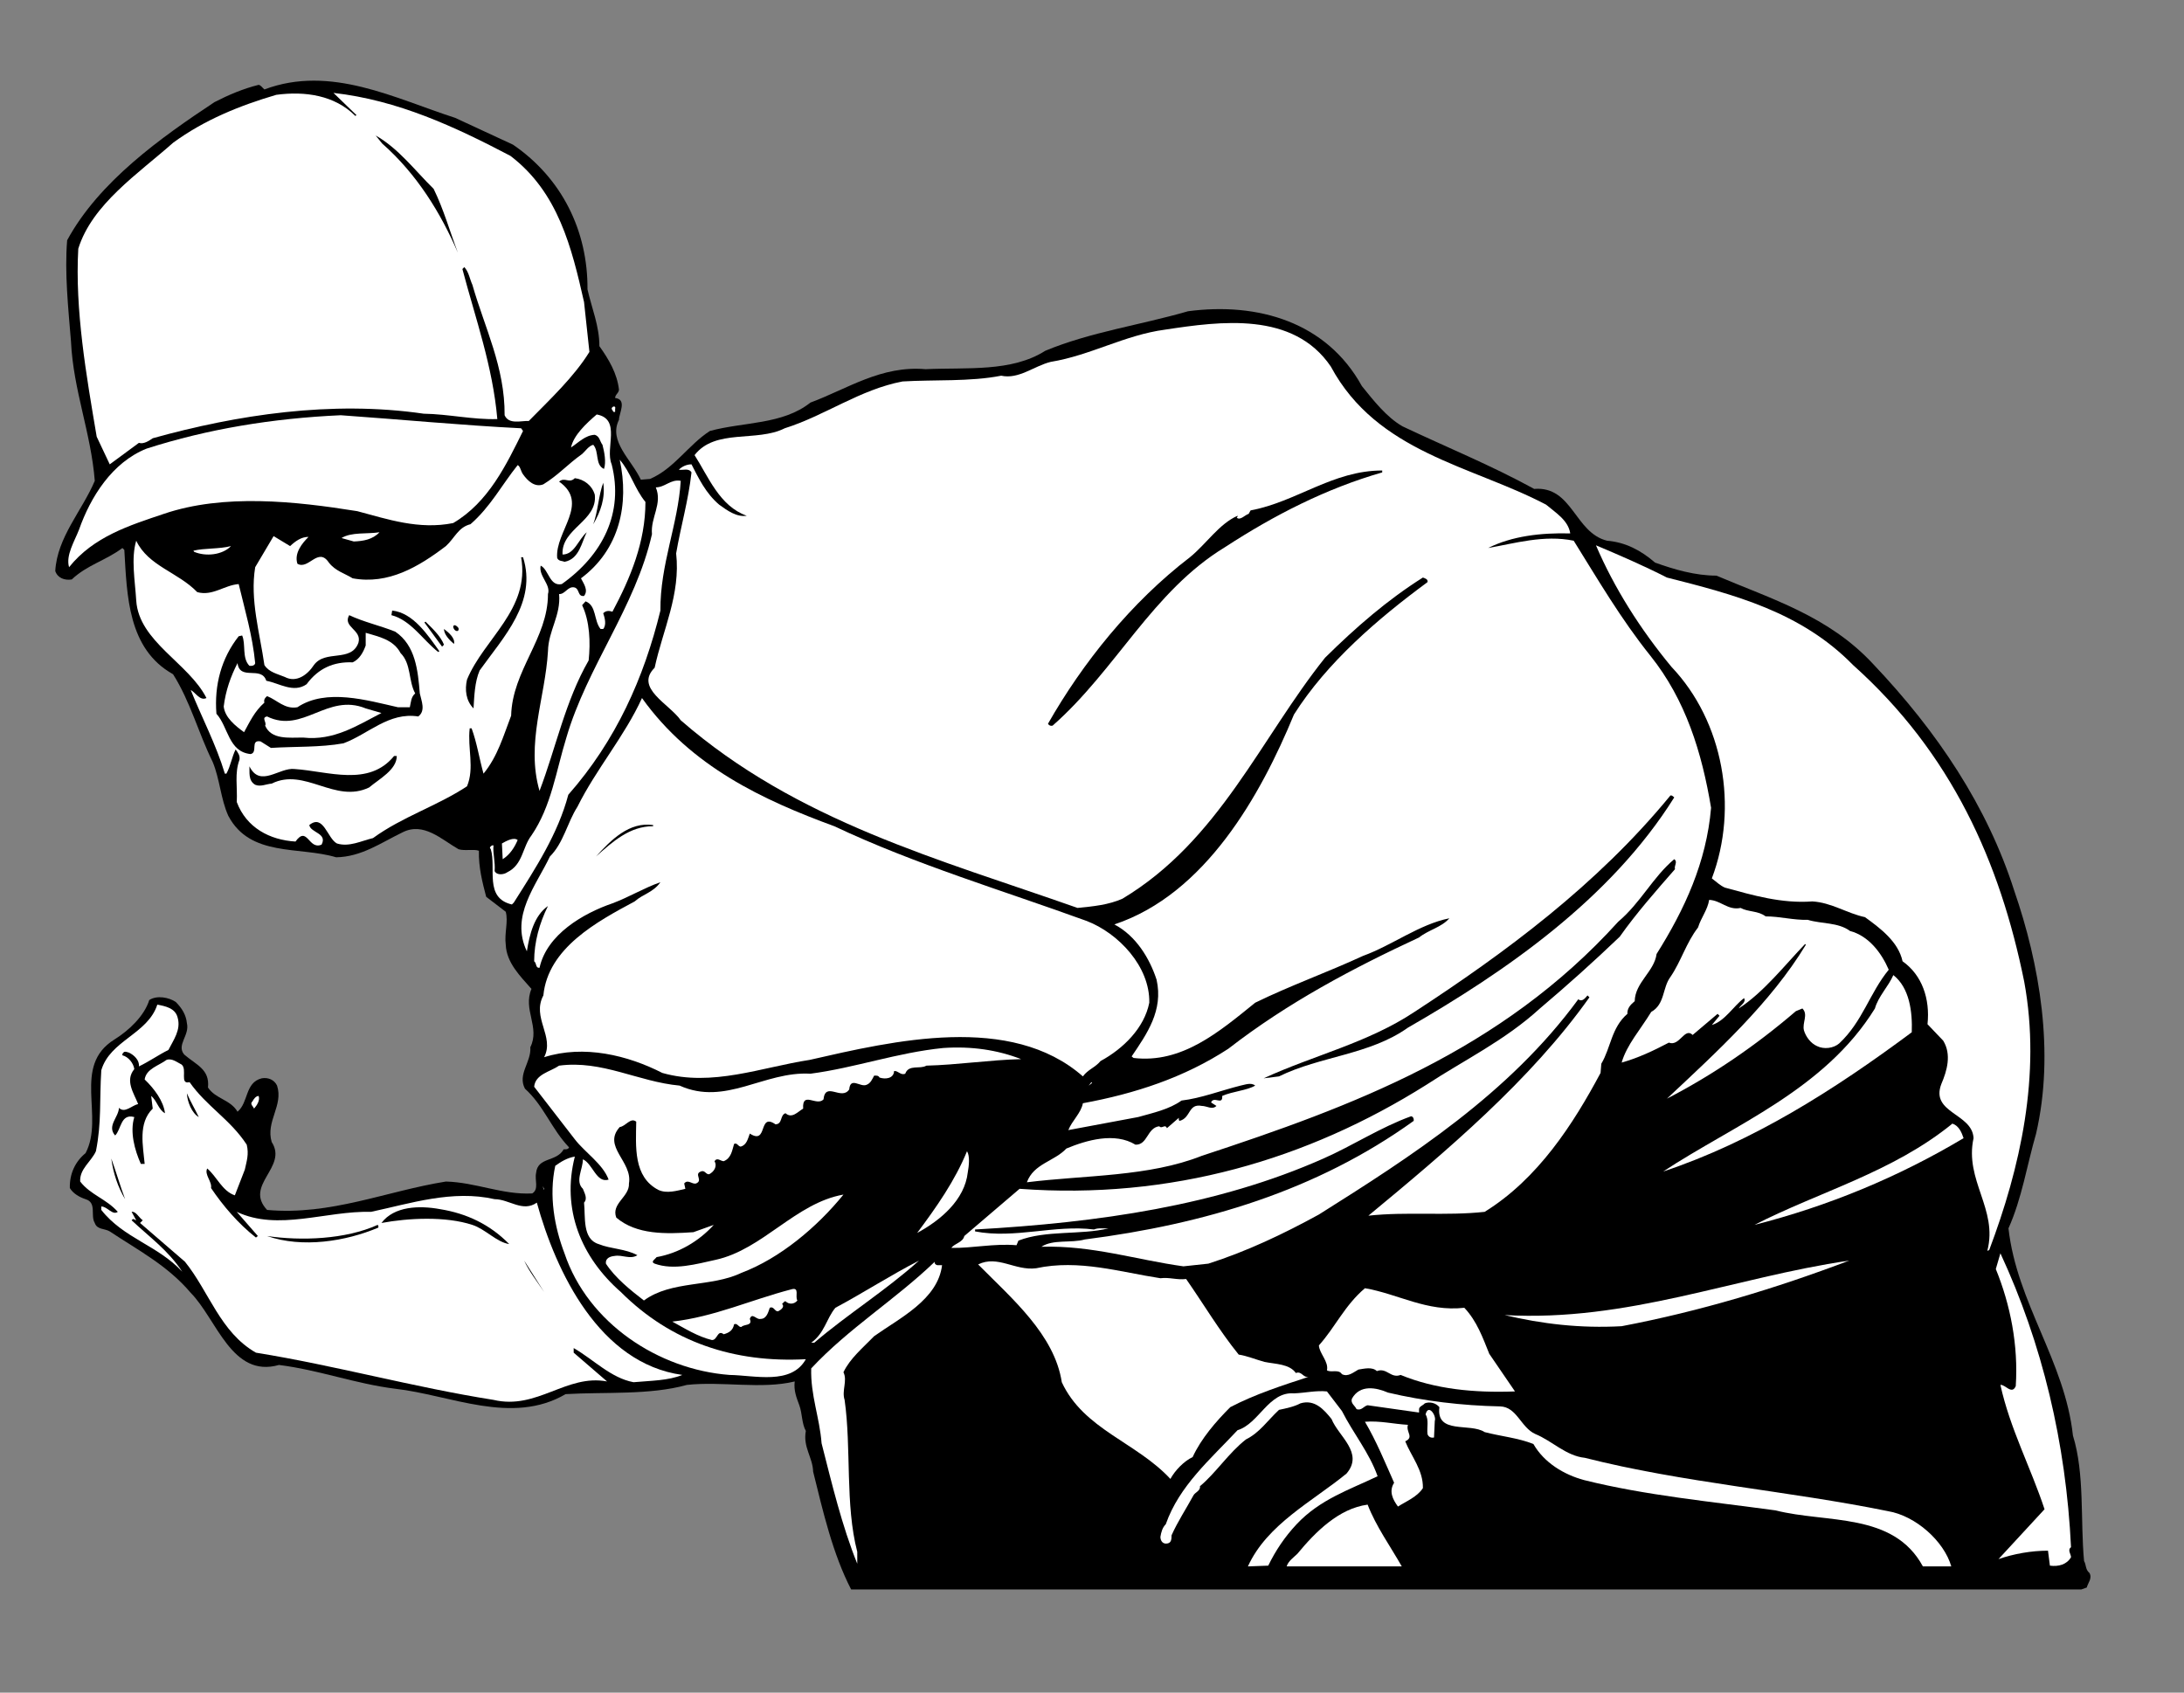 <?xml version="1.0" encoding="UTF-8" standalone="no"?>
<svg
   xmlns:dc="http://purl.org/dc/elements/1.1/"
   xmlns:cc="http://creativecommons.org/ns#"
   xmlns:rdf="http://www.w3.org/1999/02/22-rdf-syntax-ns#"
   xmlns:svg="http://www.w3.org/2000/svg"
   xmlns="http://www.w3.org/2000/svg"
   viewBox="0 0 758.667 588"
   height="588"
   width="758.667"
   xml:space="preserve"
   id="svg2"
   version="1.1"><rect x="0" y="0" width="758.667" height="588" fill="#808080" stroke="none"/><defs
     id="defs6" /><g
     transform="matrix(1.333,0,0,-1.333,0,588)"
     id="g10"><g
       transform="scale(0.1)"
       id="g12"><path
         id="path14"
         style="fill:#000000;fill-opacity:1;fill-rule:nonzero;stroke:none"
         d="m 1337,4034 c 127,-87 195,-224 194,-377 11,-49 31,-95 31,-148 25,-35 46,-71 51,-113 0,-9 -10,-13 -10,-22 32,-4 10,-40 10,-57 -28,-56 33,-104 57,-156 l 24,2 c 63,27 100,89 156,125 88,24 189,16 262,74 97,36 184,97 300,87 108,5 224,-8 312,48 118,49 248,67 372,103 182,24 361,-28 453,-195 30,-37 64,-81 106,-105 114,-54 232,-102 343,-163 100,8 105,-114 190,-135 48,-4 88,-25 125,-57 50,-18 105,-34 160,-34 143,-61 292,-105 408,-230 169,-178 298,-372 368,-591 66,-191 106,-421 57,-633 -24,-83 -37,-169 -72,-247 22,-195 147,-346 168,-540 31,-100 19,-221 29,-327 6,-10 3,-22 14,-31 8,-14 -4,-26 -7,-38 l -14,-5 H 2218 c -48,93 -73,202 -99,307 -1,37 -27,64 -19,106 -11,20 -9,45 -17,67 -7,19 -15,38 -12,62 -86,-21 -190,1 -281,-9 -97,-27 -213,-18 -316,-24 -140,-82 -301,-2 -444,14 -104,13 -199,49 -303,62 -123,-35 -162,119 -230,188 -61,72 -139,112 -211,160 -13,8 -33,4 -39,22 -12,19 6,53 -24,62 -15,5 -32,14 -41,29 -1,37 14,69 41,91 50,95 -36,227 75,296 37,23 78,61 91,103 20,13 51,7 69,-5 16,-16 27,-34 29,-55 8,-32 -28,-57 -7,-82 31,-27 67,-38 62,-86 20,-30 58,-31 77,-63 29,24 19,76 63,87 17,3 33,-4 40,-19 17,-52 -30,-93 -14,-147 43,-66 -73,-112 -12,-177 166,-15 310,49 466,74 78,-2 147,-35 225,-31 18,11 6,35 10,53 4,43 53,28 72,62 5,0 11,-1 14,5 -46,48 -66,109 -115,153 -20,38 17,69 14,108 26,52 -20,98 3,152 -29,33 -65,68 -67,115 -4,30 7,60 0,86 l -51,39 c -10,38 -20,77 -19,120 -13,5 -37,-1 -53,4 -44,25 -91,72 -146,44 -56,-27 -107,-64 -173,-65 -97,29 -224,0 -281,108 -20,44 -22,96 -41,141 -37,75 -58,157 -103,228 -118,66 -120,205 -127,324 l -5,5 c -42,-32 -92,-44 -132,-82 -19,-3 -37,4 -43,22 5,88 70,157 103,235 -10,126 -56,236 -62,363 -7,86 -17,180 -10,264 83,153 245,268 384,360 37,19 75,35 115,45 6,-1 10,-8 15,-12 173,65 341,-24 497,-74 l 151,-70" /><path
         id="path16"
         style="fill:#ffffff;fill-opacity:1;fill-rule:nonzero;stroke:none"
         d="m 1330,4005 c 125,-95 160,-240 192,-381 l 14,-130 c -40,-65 -104,-125 -158,-180 -20,1 -52,-10 -63,15 1,125 -52,228 -84,340 -7,15 -9,33 -21,46 l -5,-5 c 34,-129 79,-253 91,-391 -64,-2 -127,13 -192,14 -240,35 -487,-3 -706,-64 -10,-7 -24,-16 -36,-12 l -76,-56 -34,72 c -27,159 -57,331 -48,490 36,116 157,196 247,276 82,60 174,97 269,125 75,10 152,-1 206,-55 l 3,2 -60,58 c 168,-19 316,-88 461,-164" /><path
         id="path18"
         style="fill:#000000;fill-opacity:1;fill-rule:nonzero;stroke:none"
         d="m 1130,3919 c 26,-53 42,-110 63,-166 -44,102 -106,204 -197,284 l -17,21 c 60,-34 103,-92 151,-139" /><path
         id="path20"
         style="fill:#ffffff;fill-opacity:1;fill-rule:nonzero;stroke:none"
         d="m 3468,3456 c 121,-225 367,-258 561,-360 25,-21 58,-41 63,-75 -77,2 -152,-7 -214,-38 69,12 146,35 223,19 63,-101 123,-204 200,-300 92,-115 134,-252 158,-396 -12,-142 -69,-265 -142,-381 -6,-46 -56,-74 -57,-123 -11,-9 -20,-19 -19,-33 -42,-36 -43,-88 -68,-130 l -2,-24 c -71,-133 -163,-276 -302,-362 -101,-11 -202,1 -303,-10 202,167 423,353 576,569 l -5,5 c -6,-7 -14,-18 -24,-10 -180,-246 -436,-410 -676,-561 -93,-51 -188,-96 -288,-128 l -65,-7 c -123,17 -238,55 -370,51 30,20 77,9 113,19 312,40 604,127 857,309 1,6 -2,12 -7,12 -80,-29 -151,-76 -228,-110 -277,-123 -587,-167 -908,-185 v -5 c 104,-20 207,18 310,5 11,5 26,2 38,3 -73,-18 -163,-4 -235,-32 l -5,-12 c -59,5 -115,-8 -170,-7 9,12 30,14 34,31 l 144,123 c 394,-29 750,76 1060,271 99,65 204,115 296,199 72,61 139,121 208,187 43,61 95,120 144,176 -3,9 8,19 -2,26 -56,-47 -87,-113 -146,-163 -306,-338 -693,-481 -1085,-610 -139,-55 -303,-50 -456,-69 18,49 71,54 103,88 53,22 126,43 180,10 32,-1 30,44 62,48 7,-8 15,7 20,-5 l 31,27 c 0,-3 -1,-6 2,-8 30,8 22,46 58,39 13,0 27,-11 38,0 l -14,9 c 7,18 31,-9 29,17 27,12 64,14 86,27 -11,9 -27,2 -38,0 -52,-13 -103,-33 -154,-39 -32,-23 -74,-32 -113,-43 l -182,-34 c 10,25 33,44 38,70 136,25 264,67 379,142 156,121 325,210 497,290 25,20 58,26 79,50 -79,-16 -148,-70 -225,-98 -93,-43 -189,-77 -281,-122 -94,-76 -191,-159 -317,-144 l -5,4 c 40,59 83,120 65,200 -18,55 -53,114 -110,144 237,79 381,336 468,547 86,136 219,250 348,345 2,8 -7,10 -12,12 -92,-58 -174,-129 -255,-209 -168,-210 -276,-477 -528,-628 -36,-16 -76,-20 -117,-24 -360,127 -731,225 -1034,489 -30,43 -121,84 -68,137 21,98 68,191 56,298 12,70 32,138 40,211 -7,12 -22,5 -33,7 8,8 20,14 33,14 19,-37 37,-75 72,-105 22,-16 46,-33 72,-29 -71,25 -100,102 -136,158 54,70 162,33 235,70 105,33 196,101 307,122 82,5 176,-1 257,15 46,-10 85,25 129,36 104,17 193,70 298,84 145,22 334,48 432,-96" /><path
         id="path22"
         style="fill:#ffffff;fill-opacity:1;fill-rule:nonzero;stroke:none"
         d="m 1603,3345 v -7 c -6,-3 -6,5 -9,7 -1,7 12,11 9,0" /><path
         id="path24"
         style="fill:#ffffff;fill-opacity:1;fill-rule:nonzero;stroke:none"
         d="m 1594,3201 c 32,-126 -23,-236 -130,-312 -32,-7 -34,38 -55,48 -6,-27 27,-49 19,-74 0,-116 -93,-199 -96,-317 -20,-52 -35,-106 -72,-151 -11,39 -17,80 -31,118 h -5 c -6,-52 13,-103 -7,-151 -79,-52 -168,-79 -245,-135 -30,-7 -62,-24 -94,-14 -25,13 -35,78 -72,48 3,-20 48,-21 32,-51 -34,-15 -37,51 -68,8 -67,4 -128,36 -153,103 2,40 -6,75 7,110 2,11 -4,19 -10,27 -10,-20 -13,-43 -24,-63 h -4 c -23,76 -60,146 -89,218 13,-7 24,-29 41,-21 -46,91 -176,147 -183,254 -3,51 -14,110 0,156 31,-66 109,-82 159,-134 40,-11 70,18 108,21 16,-67 36,-134 43,-206 -1,-6 -8,-8 -15,-7 -20,20 -9,57 -19,79 l -9,-2 c -45,-57 -64,-127 -58,-202 31,-34 31,-99 89,-105 20,4 -2,38 26,33 l 27,-17 c 60,4 129,1 189,12 65,24 118,82 195,70 20,15 8,41 4,60 -5,60 -11,125 -64,161 -40,16 -82,25 -120,43 -18,-31 34,-38 24,-72 -19,-52 -86,-17 -116,-58 -17,-26 -46,-47 -76,-31 -19,8 -41,12 -53,31 -12,84 -38,170 -24,255 l 48,81 43,-26 c 14,13 29,24 48,24 -16,-16 -38,-42 -29,-70 29,-17 54,45 82,3 17,-22 41,-28 62,-41 93,-17 172,30 243,84 23,21 32,49 64,57 52,45 82,103 123,154 7,-3 8,-16 14,-24 12,-17 31,-35 53,-26 39,24 63,52 101,79 9,8 17,21 29,24 16,-18 4,-52 28,-63 6,18 1,44 -4,63 -7,9 -7,22 -20,26 -25,-1 -42,-20 -62,-33 7,32 39,62 67,86 65,-12 21,-88 39,-130" /><path
         id="path26"
         style="fill:#ffffff;fill-opacity:1;fill-rule:nonzero;stroke:none"
         d="m 1358,3295 5,-7 c -43,-87 -90,-186 -182,-240 -89,-18 -171,10 -250,31 -162,26 -348,46 -504,-7 -89,-30 -183,-59 -247,-139 -9,31 14,67 26,98 30,85 86,175 176,211 159,51 328,79 506,87 157,-11 312,-26 470,-34" /><path
         id="path28"
         style="fill:#ffffff;fill-opacity:1;fill-rule:nonzero;stroke:none"
         d="m 1682,3103 c 0,-104 -39,-198 -86,-286 -9,3 -17,3 -24,-4 4,-12 9,-30 0,-41 h -7 c -18,22 -10,61 -39,72 l -9,-10 c 20,-42 22,-97 17,-144 -61,-106 -85,-227 -128,-340 -36,124 15,243 22,364 1,54 34,93 29,149 16,-1 23,22 41,17 13,-5 7,-24 24,-22 12,15 -1,32 -8,46 101,75 126,194 101,309 28,-32 39,-76 67,-110" /><path
         id="path30"
         style="fill:#000000;fill-opacity:1;fill-rule:nonzero;stroke:none"
         d="m 3602,3180 c -146,-42 -281,-111 -410,-195 -189,-115 -283,-319 -449,-465 -5,-1 -9,0 -12,5 90,158 216,316 370,434 42,34 76,87 124,108 1,-2 -1,-3 -2,-5 9,-8 21,7 31,10 l 5,9 c 119,22 214,104 343,104 v -5" /><path
         id="path32"
         style="fill:#000000;fill-opacity:1;fill-rule:nonzero;stroke:none"
         d="m 1550,3122 c 8,-69 -88,-88 -84,-156 31,0 41,39 63,58 -13,-25 -19,-70 -58,-77 -6,3 -15,1 -19,10 -6,69 86,142 5,199 15,13 26,-6 41,9 24,-3 45,-19 52,-43" /><path
         id="path34"
         style="fill:#ffffff;fill-opacity:1;fill-rule:nonzero;stroke:none"
         d="m 1774,3158 c -7,-114 -54,-218 -53,-338 -43,-176 -116,-339 -240,-480 -27,-102 -85,-191 -142,-281 l -5,-5 c -73,17 -40,95 -55,144 -1,2 -3,3 -2,5 2,3 5,6 9,5 -2,-21 5,-43 3,-67 6,-12 25,-9 33,-3 41,20 39,65 63,96 52,76 64,168 91,255 54,185 180,340 223,530 -4,44 28,79 10,122 24,0 39,22 65,17" /><path
         id="path36"
         style="fill:#000000;fill-opacity:1;fill-rule:nonzero;stroke:none"
         d="m 1572,3153 c 6,-39 -7,-76 -26,-108 12,32 14,76 26,108" /><path
         id="path38"
         style="fill:#ffffff;fill-opacity:1;fill-rule:nonzero;stroke:none"
         d="m 989,3024 c -18,-19 -42,-23 -67,-24 l -32,9 c 26,16 66,10 99,15" /><path
         id="path40"
         style="fill:#ffffff;fill-opacity:1;fill-rule:nonzero;stroke:none"
         d="m 4344,2906 c 174,-44 349,-89 485,-228 257,-230 383,-514 446,-825 45,-244 -11,-487 -91,-699 -2,-1 -3,-3 -5,-2 28,108 -60,183 -36,293 -3,65 -113,65 -84,141 15,35 27,77 5,113 l -41,43 c 7,66 -14,128 -65,164 -11,51 -58,86 -98,115 -47,10 -87,38 -137,41 -80,-6 -155,16 -228,36 -12,5 -22,15 -34,24 70,185 30,409 -105,551 -82,99 -150,207 -197,317 62,-26 124,-53 185,-84" /><path
         id="path42"
         style="fill:#ffffff;fill-opacity:1;fill-rule:nonzero;stroke:none"
         d="m 602,2988 c -22,-23 -65,-28 -96,-15 l -2,3 c 29,7 67,4 98,12" /><path
         id="path44"
         style="fill:#000000;fill-opacity:1;fill-rule:nonzero;stroke:none"
         d="m 1363,2959 c 37,-117 -50,-207 -113,-295 -13,-30 -14,-67 -16,-99 -20,20 -23,49 -17,75 44,107 165,183 141,319 h 5" /><path
         id="path46"
         style="fill:#000000;fill-opacity:1;fill-rule:nonzero;stroke:none"
         d="m 1145,2714 -3,-2 c -39,30 -71,83 -122,96 l 2,12 c 55,-6 93,-64 123,-106" /><path
         id="path48"
         style="fill:#000000;fill-opacity:1;fill-rule:nonzero;stroke:none"
         d="m 1157,2731 -5,-5 -46,63 3,2 c 17,-17 39,-37 48,-60" /><path
         id="path50"
         style="fill:#000000;fill-opacity:1;fill-rule:nonzero;stroke:none"
         d="m 1195,2774 c 0,-2 1,-5 -2,-7 -6,-2 -11,5 -12,10 1,10 11,2 14,-3" /><path
         id="path52"
         style="fill:#000000;fill-opacity:1;fill-rule:nonzero;stroke:none"
         d="m 1183,2733 c -12,10 -26,25 -26,39 12,-9 30,-24 26,-39" /><path
         id="path54"
         style="fill:#ffffff;fill-opacity:1;fill-rule:nonzero;stroke:none"
         d="m 1044,2709 c 28,-28 20,-72 38,-105 -11,-9 -11,-23 -14,-36 h -31 c -80,18 -187,50 -262,0 -33,-6 -53,19 -79,29 -6,-5 -9,-10 -7,-17 -26,-23 -38,-50 -53,-77 -22,16 -50,38 -53,67 5,41 18,78 36,113 6,-47 62,-6 75,-46 33,-6 71,-33 105,-9 31,42 71,59 120,57 18,8 28,27 34,44 v 33 c 33,-10 72,-17 91,-53" /><path
         id="path56"
         style="fill:#ffffff;fill-opacity:1;fill-rule:nonzero;stroke:none"
         d="m 2174,2258 c 212,-100 438,-167 658,-247 83,-32 165,-119 163,-213 -13,-66 -68,-120 -127,-152 -14,-17 -33,-22 -46,-40 -188,165 -493,93 -712,43 -125,-19 -254,-71 -384,-34 -90,46 -204,74 -308,41 28,54 -33,103 -2,161 12,124 141,193 238,245 21,19 48,23 67,50 -41,-14 -82,-39 -125,-55 -76,-26 -171,-81 -190,-168 -11,-1 -7,12 -14,17 0,50 14,100 36,144 -36,-25 -48,-74 -55,-118 -44,92 24,171 60,247 36,36 45,88 72,130 48,97 123,184 168,283 128,-179 316,-266 501,-334" /><path
         id="path58"
         style="fill:#ffffff;fill-opacity:1;fill-rule:nonzero;stroke:none"
         d="m 994,2553 c -62,-32 -124,-73 -204,-64 -37,0 -83,-6 -99,31 5,9 -11,21 5,24 93,-46 157,62 257,21 l 41,-12" /><path
         id="path60"
         style="fill:#000000;fill-opacity:1;fill-rule:nonzero;stroke:none"
         d="m 1034,2441 c 0,-36 -46,-60 -72,-82 -89,-43 -168,53 -254,10 -14,-1 -29,-9 -43,-3 -19,11 -14,34 -15,48 28,-57 78,-2 118,-7 88,-6 193,-47 259,34 h 7" /><path
         id="path62"
         style="fill:#000000;fill-opacity:1;fill-rule:nonzero;stroke:none"
         d="m 4363,2333 c -166,-265 -440,-454 -694,-600 -100,-71 -228,-74 -336,-127 l -40,-5 c 130,60 271,92 393,173 236,154 476,331 667,564 5,1 7,-3 10,-5" /><path
         id="path64"
         style="fill:#000000;fill-opacity:1;fill-rule:nonzero;stroke:none"
         d="m 1702,2258 c -61,0 -105,-40 -149,-79 40,44 87,91 149,82 v -3" /><path
         id="path66"
         style="fill:#ffffff;fill-opacity:1;fill-rule:nonzero;stroke:none"
         d="m 1349,2222 c -8,-19 -20,-38 -39,-50 l -2,41 c 12,7 31,17 41,9" /><path
         id="path68"
         style="fill:#ffffff;fill-opacity:1;fill-rule:nonzero;stroke:none"
         d="m 4536,2045 c 20,-11 46,-7 65,-22 38,0 72,-10 110,-9 36,-11 79,-6 110,-29 49,-13 82,-57 101,-101 -50,-61 -68,-135 -129,-192 -15,-13 -40,-16 -58,-7 -16,7 -29,24 -34,41 -5,20 12,41 -4,57 l -17,-7 c -106,-91 -218,-167 -336,-228 129,121 270,249 362,401 l -2,2 c -52,-54 -108,-126 -173,-168 5,9 20,16 14,27 -27,-20 -50,-60 -84,-70 l 20,24 -5,5 -65,-55 c -21,21 -34,-31 -62,-20 -40,-21 -80,-40 -123,-52 13,46 49,86 77,132 36,20 29,63 50,91 28,41 41,89 72,129 8,26 25,46 29,72 30,-1 49,-28 82,-21" /><path
         id="path70"
         style="fill:#ffffff;fill-opacity:1;fill-rule:nonzero;stroke:none"
         d="m 4982,1721 c -203,-151 -414,-285 -648,-363 185,122 421,213 552,425 9,32 35,57 48,87 42,-33 50,-95 48,-149" /><path
         id="path72"
         style="fill:#ffffff;fill-opacity:1;fill-rule:nonzero;stroke:none"
         d="m 463,1759 c 9,-32 -11,-58 -24,-84 -26,-13 -50,-30 -77,-43 2,16 -13,30 -26,36 -4,1 -8,3 -12,2 -3,-2 -6,-5 -5,-9 16,-4 29,-21 31,-36 -25,-30 -1,-63 10,-91 -17,-4 -35,-25 -50,-10 -1,-25 -32,-47 -10,-72 16,15 14,58 50,48 -12,-39 1,-86 17,-122 h 10 c -4,46 -18,106 21,144 l -4,33 c 15,-12 19,-36 36,-45 -4,32 -28,64 -53,88 4,28 37,36 57,51 14,5 27,-6 39,-12 16,-12 -6,-53 21,-46 44,-63 106,-97 149,-163 6,-25 0,-42 -5,-65 l -26,-67 c -33,11 -47,49 -72,70 -8,-16 13,-34 10,-51 31,-46 71,-93 117,-129 l 5,4 -55,63 c 108,-51 232,3 350,0 103,22 212,58 322,33 38,0 73,-35 110,-9 50,-181 163,-419 379,-449 -36,-15 -83,-15 -127,-19 -59,11 -104,59 -156,89 v -12 l 87,-75 c -106,20 -182,-75 -296,-48 -209,33 -409,89 -619,123 -93,53 -122,159 -185,237 l -117,101 7,7 c -10,7 -18,24 -29,22 l 12,-22 c -3,0 -5,4 -9,3 l -3,-3 c 48,-45 95,-78 132,-134 -64,69 -153,87 -211,161 v 9 c 16,0 29,-24 43,-14 -30,34 -71,44 -98,79 -2,33 29,52 41,79 15,75 9,132 14,211 23,78 121,94 146,171 21,-4 47,-9 53,-34" /><path
         id="path74"
         style="fill:#ffffff;fill-opacity:1;fill-rule:nonzero;stroke:none"
         d="m 2661,1651 c -81,-2 -166,-15 -247,-17 -16,-10 -46,4 -55,-21 -12,-5 -18,8 -29,7 -1,-20 -23,-22 -38,-17 -3,6 -9,5 -14,5 -5,-9 -9,-20 -20,-24 -16,-7 -42,22 -45,-12 -20,-30 -62,22 -67,-26 -18,-19 -56,23 -53,-24 -14,-8 -29,-27 -46,-12 -15,-5 -7,-28 -26,-29 -46,32 -19,-55 -67,-24 -5,-13 -8,-30 -24,-34 -7,1 -9,11 -17,7 -5,-16 -7,-37 -27,-45 -8,0 -17,11 -24,0 8,-14 -2,-28 -14,-34 -9,-1 -11,12 -22,7 -18,-7 7,-23 -12,-31 -11,-3 -21,12 -31,0 l 3,-14 c -22,-5 -48,-13 -70,-3 -66,34 -59,113 -58,178 -15,12 -27,-12 -43,-14 -46,-51 34,-90 24,-147 2,-35 -47,-52 -33,-89 53,-45 129,-43 201,-38 l 53,19 c -39,-43 -92,-74 -149,-84 -3,-5 -17,-12 -5,-17 50,-18 109,-1 159,10 123,27 208,148 333,170 -68,-84 -165,-166 -266,-204 -79,-38 -182,-19 -254,-72 -35,27 -75,59 -99,96 -2,14 11,19 22,20 21,4 41,-10 60,2 -31,17 -69,16 -101,29 -43,13 -34,71 -38,108 10,11 1,25 -3,36 -21,20 0,51 0,77 26,-12 35,-63 67,-53 -15,41 -62,71 -88,105 l -106,137 c 3,33 42,39 65,55 112,15 206,-42 314,-52 120,-54 220,38 341,31 115,15 226,55 346,67 74,5 141,-5 203,-29" /><path
         id="path76"
         style="fill:#ffffff;fill-opacity:1;fill-rule:nonzero;stroke:none"
         d="m 2837,1582 7,9 2,-2 z" /><path
         id="path78"
         style="fill:#000000;fill-opacity:1;fill-rule:nonzero;stroke:none"
         d="m 518,1500 c -18,10 -30,40 -31,62 9,-21 21,-41 31,-62" /><path
         id="path80"
         style="fill:#ffffff;fill-opacity:1;fill-rule:nonzero;stroke:none"
         d="m 674,1555 c 4,-11 -4,-24 -12,-33 -2,6 -12,12 -4,19 3,6 9,14 16,14" /><path
         id="path82"
         style="fill:#ffffff;fill-opacity:1;fill-rule:nonzero;stroke:none"
         d="m 5117,1445 c -171,-102 -353,-177 -545,-226 170,87 360,137 516,264 17,-6 24,-23 29,-38" /><path
         id="path84"
         style="fill:#ffffff;fill-opacity:1;fill-rule:nonzero;stroke:none"
         d="m 2522,1356 c -8,-72 -71,-125 -132,-158 51,68 99,137 130,213 8,-13 5,-38 2,-55" /><path
         id="path86"
         style="fill:#ffffff;fill-opacity:1;fill-rule:nonzero;stroke:none"
         d="m 1498,1397 c -35,-137 16,-262 120,-353 131,-131 296,-185 482,-175 -38,-68 -133,-42 -199,-41 -185,14 -369,135 -430,317 -26,68 -41,150 -24,228 15,11 32,21 51,24" /><path
         id="path88"
         style="fill:#000000;fill-opacity:1;fill-rule:nonzero;stroke:none"
         d="m 326,1286 c -19,32 -31,68 -36,106 12,-33 24,-74 36,-106" /><path
         id="path90"
         style="fill:#ffffff;fill-opacity:1;fill-rule:nonzero;stroke:none"
         d="m 1418,1310 -4,10 4,-7 z" /><path
         id="path92"
         style="fill:#000000;fill-opacity:1;fill-rule:nonzero;stroke:none"
         d="m 1327,1169 c -33,5 -62,39 -96,50 -70,23 -167,18 -237,5 33,44 99,46 153,36 68,-11 129,-39 180,-91" /><path
         id="path94"
         style="fill:#000000;fill-opacity:1;fill-rule:nonzero;stroke:none"
         d="m 986,1217 v -5 c -85,-36 -198,-54 -290,-22 89,-13 204,-9 288,29 l 2,-2" /><path
         id="path96"
         style="fill:#ffffff;fill-opacity:1;fill-rule:nonzero;stroke:none"
         d="m 5397,379 c -10,-7 0,-18 0,-26 -11,-19 -32,-25 -55,-22 l -5,39 c -43,0 -89,-8 -129,-22 l 120,130 c -36,109 -90,210 -115,324 12,2 30,-27 40,-3 7,106 -14,212 -52,305 l 12,41 c 109,-235 171,-494 184,-766" /><path
         id="path98"
         style="fill:#000000;fill-opacity:1;fill-rule:nonzero;stroke:none"
         d="m 1418,1044 c -18,27 -40,55 -52,82 l 52,-82" /><path
         id="path100"
         style="fill:#ffffff;fill-opacity:1;fill-rule:nonzero;stroke:none"
         d="m 2395,1126 c -88,-79 -184,-138 -273,-214 h -8 c 35,25 39,62 63,91 73,39 144,85 218,123" /><path
         id="path102"
         style="fill:#ffffff;fill-opacity:1;fill-rule:nonzero;stroke:none"
         d="m 4819,1126 c -190,-72 -388,-132 -593,-171 -108,-6 -208,6 -305,29 321,-18 597,98 898,142" /><path
         id="path104"
         style="fill:#ffffff;fill-opacity:1;fill-rule:nonzero;stroke:none"
         d="m 2443,1114 h 12 c -11,-90 -111,-138 -177,-185 -29,-30 -63,-58 -80,-94 11,-22 -5,-48 3,-72 18,-126 1,-273 33,-396 v -31 c -40,99 -66,208 -93,314 -5,67 -29,125 -27,195 98,105 219,179 322,278 -2,-5 4,-9 7,-9" /><path
         id="path106"
         style="fill:#ffffff;fill-opacity:1;fill-rule:nonzero;stroke:none"
         d="m 2700,1106 c 112,24 219,-10 324,-26 24,3 43,-5 67,-2 46,-66 86,-134 137,-197 21,-3 45,-13 67,-19 29,-6 65,-5 82,-29 15,6 19,-13 33,-10 -67,-22 -139,-45 -204,-79 -37,-37 -76,-82 -98,-130 -23,-11 -46,-35 -58,-57 -89,96 -226,129 -283,252 -19,124 -130,218 -218,307 51,25 96,-17 151,-10" /><path
         id="path108"
         style="fill:#ffffff;fill-opacity:1;fill-rule:nonzero;stroke:none"
         d="m 3816,1003 c 33,-35 48,-78 65,-120 l 67,-98 c -107,-4 -208,6 -298,43 -26,-10 -36,20 -62,10 -12,12 -34,6 -48,4 -13,-7 -27,-20 -43,-12 -9,14 -27,3 -39,10 5,23 -20,44 -21,65 43,48 67,104 120,149 87,-15 161,-62 259,-51" /><path
         id="path110"
         style="fill:#ffffff;fill-opacity:1;fill-rule:nonzero;stroke:none"
         d="m 2078,1022 c -8,-10 -22,-11 -31,-2 -4,0 -6,-5 -9,-7 8,-8 -4,-16 -10,-19 -9,-2 -11,14 -22,9 -4,-11 -8,-29 -24,-29 -11,-3 -22,18 -28,0 8,-19 -15,-13 -22,-21 -8,-1 -10,11 -19,7 -3,-16 -13,-22 -27,-26 -17,13 -16,-16 -31,-15 -37,9 -70,30 -103,48 108,12 206,57 310,84 23,7 9,-19 16,-29" /><path
         id="path112"
         style="fill:#ffffff;fill-opacity:1;fill-rule:nonzero;stroke:none"
         d="m 3909,746 c 44,-1 54,-55 92,-72 44,-18 80,-57 129,-62 256,-65 530,-86 790,-139 72,-12 146,-78 165,-144 h -74 c -77,142 -250,112 -384,146 -168,23 -339,39 -499,79 -52,14 -104,45 -132,94 -40,16 -85,20 -127,31 -38,25 -127,-7 -118,65 -9,11 -25,15 -38,10 -5,-6 -16,-8 -15,-17 v -7 l -134,19 c -10,-2 -16,-15 -29,-10 -4,9 -16,15 -12,27 21,38 64,29 94,16 93,-22 193,-34 292,-36" /><path
         id="path114"
         style="fill:#ffffff;fill-opacity:1;fill-rule:nonzero;stroke:none"
         d="m 3497,734 c 30,-59 71,-108 93,-170 -73,-35 -150,-60 -211,-125 -31,-33 -55,-69 -74,-108 l -53,-2 c 50,110 168,169 257,242 46,54 -21,97 -39,142 -20,25 -44,52 -81,41 -17,-9 -37,-13 -56,-17 -31,-29 -50,-59 -86,-77 -45,-35 -78,-87 -120,-122 2,-12 -13,-16 -17,-24 -19,-35 -41,-68 -57,-104 0,-8 0,-19 -10,-21 -12,-3 -19,6 -19,17 2,12 5,24 14,33 35,100 116,169 187,245 56,17 81,101 147,96 29,1 58,8 86,5 l 39,-51" /><path
         id="path116"
         style="fill:#ffffff;fill-opacity:1;fill-rule:nonzero;stroke:none"
         d="m 3739,708 -2,-43 c -8,-2 -15,2 -17,9 -2,17 4,37 -5,51 7,29 29,-3 24,-17" /><path
         id="path118"
         style="fill:#ffffff;fill-opacity:1;fill-rule:nonzero;stroke:none"
         d="m 3669,698 c -6,-19 17,-32 -7,-43 16,-40 47,-75 46,-122 -15,-23 -43,-34 -65,-48 -14,19 -24,40 -10,62 -24,54 -46,108 -76,159 40,3 75,-6 112,-8" /><path
         id="path120"
         style="fill:#ffffff;fill-opacity:1;fill-rule:nonzero;stroke:none"
         d="m 3564,490 c 22,-57 59,-108 89,-161 h -300 c 4,14 19,24 28,33 47,57 108,118 183,128" /></g></g></svg>